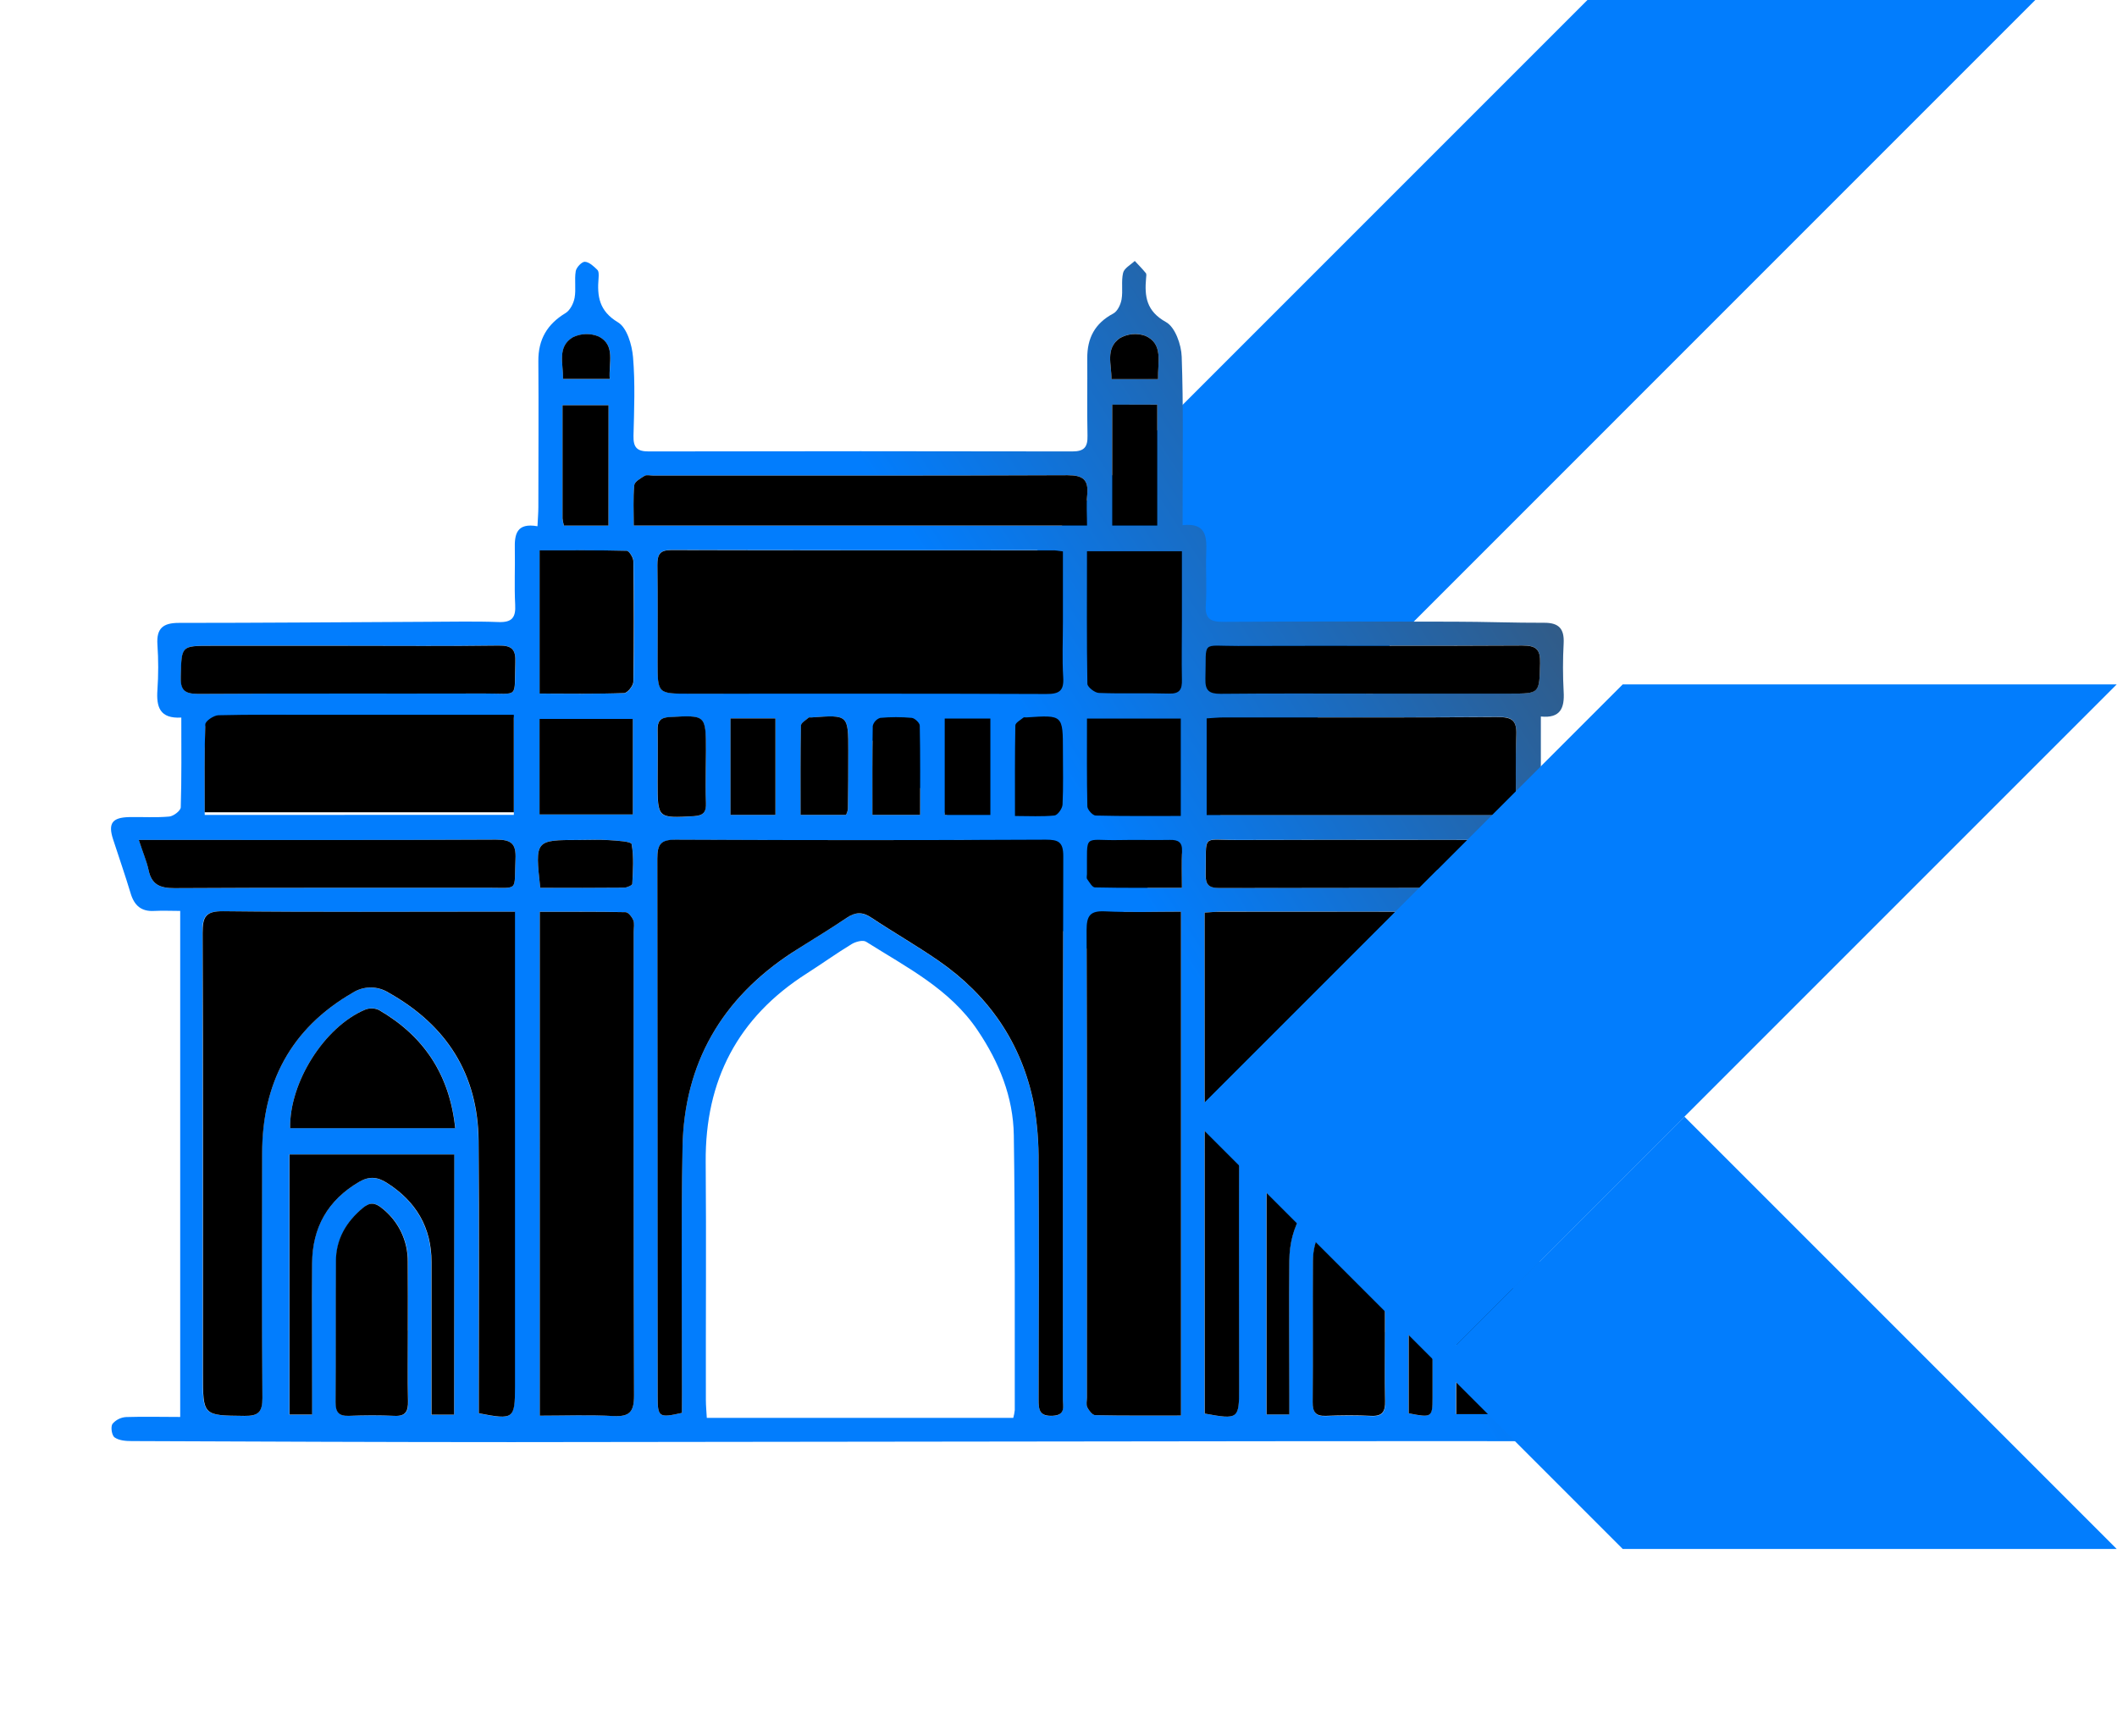 <svg width="828" height="679" viewBox="0 0 828 679" fill="none" xmlns="http://www.w3.org/2000/svg">
<path d="M423.842 372.228L336.249 284.635L620.885 0H796.037L423.842 372.228Z" fill="#027DFD"/>
<path d="M70.48 554.18V356.267C66.876 356.267 63.636 356.096 60.465 356.267C55.23 356.621 52.481 354.123 51.055 349.264C48.933 342.203 46.492 335.245 44.211 328.208C42.215 322.025 43.88 319.721 50.508 319.573C55.743 319.459 61.013 319.835 66.203 319.356C67.868 319.208 70.663 317.075 70.697 315.74C71.062 304.209 70.913 292.665 70.913 280.643C62.439 281.145 61.104 276.445 61.572 269.807C61.977 263.917 61.977 258.006 61.572 252.116C61.15 245.808 63.705 243.618 69.91 243.618C101.985 243.618 134.059 243.344 166.134 243.196C175.738 243.196 185.354 242.922 194.947 243.287C200.239 243.492 201.791 241.542 201.494 236.443C201.118 229.257 201.494 222.026 201.357 214.771C201.197 208.977 202.019 204.368 210.22 205.817C210.357 202.897 210.551 200.616 210.562 198.323C210.562 179.309 210.71 160.294 210.562 141.291C210.482 132.793 213.984 126.794 221.193 122.448C222.972 121.375 224.341 118.649 224.74 116.471C225.356 113.049 224.615 109.444 225.185 106.034C225.436 104.574 227.58 102.315 228.755 102.384C230.466 102.475 232.246 104.175 233.649 105.555C234.253 106.148 234.196 107.642 234.116 108.703C233.512 115.866 234.287 121.626 241.724 126.075C245.215 128.174 247.177 134.858 247.587 139.66C248.454 149.857 248.032 160.191 247.77 170.457C247.667 175.02 249.161 176.571 253.758 176.56C308.98 176.446 364.206 176.446 419.436 176.56C424.113 176.56 425.447 174.792 425.344 170.355C425.105 160.317 425.344 150.256 425.253 140.207C425.185 132.223 428.23 126.44 435.439 122.619C437.07 121.752 438.325 119.106 438.667 117.098C439.26 113.676 438.473 110.015 439.272 106.695C439.705 104.893 442.215 103.581 443.834 102.053C445.283 103.627 446.811 105.156 448.157 106.809C448.488 107.22 448.317 108.098 448.26 108.737C447.598 115.957 448.363 121.718 456.073 125.984C459.609 127.946 462.027 134.767 462.187 139.477C462.883 158.868 462.518 178.362 462.552 197.81V205.395C471.848 204.38 471.997 209.958 471.78 216.254C471.54 223.018 472.054 229.827 471.62 236.569C471.267 241.907 473.331 243.23 478.35 243.207C508.463 243.025 538.587 243.07 568.711 243.139C580.494 243.139 592.266 243.618 604.071 243.572C609.774 243.572 611.85 245.979 611.577 251.557C611.235 257.886 611.235 264.23 611.577 270.56C611.953 276.913 610.333 281.008 602.657 280.232V319.493C608.851 319.493 614.885 319.493 620.907 319.493C629.759 319.55 631.059 321.375 628.31 329.588C626.234 335.759 623.747 341.861 622.322 348.18C620.896 354.499 617.268 356.826 611.098 356.165C608.531 355.914 605.919 356.165 602.634 356.165C602.463 358.765 602.212 360.841 602.212 362.929C602.212 424.329 602.212 485.73 602.087 547.131C602.087 552.446 603.307 554.716 608.93 554.146C613.488 553.864 618.058 553.837 622.618 554.066C626.04 554.066 629.553 554.191 629.462 558.959C629.371 563.727 626.04 563.67 622.527 563.67C580.84 563.624 539.15 563.624 497.456 563.67C398.357 563.769 299.258 563.887 200.159 564.024C150.621 564.024 101.072 563.807 51.523 563.613C49.241 563.613 46.572 563.408 44.85 562.198C43.709 561.446 43.219 558.081 43.983 556.895C44.651 556.102 45.474 555.455 46.402 554.994C47.33 554.533 48.343 554.267 49.378 554.214C56.233 553.997 63.169 554.18 70.48 554.18ZM396.315 554.533C396.594 553.532 396.788 552.51 396.897 551.476C396.84 515.638 397.068 479.799 396.521 443.971C396.292 429.052 390.817 415.524 382.422 403.045C371.518 386.757 354.534 378.305 338.736 368.313C337.481 367.526 334.584 368.313 333.033 369.282C327.067 372.909 321.398 376.993 315.512 380.746C288.559 397.924 275.761 422.561 276.012 454.442C276.263 485.468 276.012 516.504 276.08 547.53C276.08 549.811 276.32 552.092 276.445 554.533H396.315ZM266.716 552.583C266.716 550.199 266.716 547.632 266.716 545.066C266.716 512.946 266.339 480.825 266.932 448.716C267.537 415.957 282.285 390.635 309.649 372.704C316.767 368.05 324.113 363.727 331.162 359.016C334.515 356.735 337.264 356.621 340.686 358.891C349.401 364.685 358.514 369.887 367.115 375.841C386.802 389.528 399.555 408.052 404.3 431.607C405.664 439.347 406.294 447.199 406.182 455.058C406.387 485.855 406.319 516.653 406.182 547.45C406.182 551.613 406.741 554.043 411.782 553.769C416.824 553.495 415.672 550.016 415.683 547.222C415.683 476.434 415.683 405.646 415.843 334.858C415.843 329.28 413.847 328.436 408.999 328.459C360.758 328.603 312.52 328.603 264.286 328.459C258.378 328.459 257.055 330.249 257.066 335.884C257.248 406.026 257.29 476.164 257.191 546.298C257.214 554.26 257.75 554.636 266.716 552.583ZM201.426 356.564H193.338C157.979 356.564 122.619 356.792 87.259 356.381C80.255 356.302 79.126 358.571 79.149 364.902C79.388 422.345 79.286 479.799 79.286 537.241C79.286 553.803 79.286 553.587 95.54 553.792C100.89 553.86 102.612 552.412 102.566 546.857C102.315 514.976 102.384 483.072 102.464 451.18C102.543 423.668 113.688 402.304 137.823 388.319C139.943 386.967 142.404 386.248 144.918 386.248C147.432 386.248 149.894 386.967 152.013 388.319C174.666 401.06 186.894 420.189 187.122 446.309C187.407 479.513 187.202 512.718 187.202 545.922V552.765C200.889 555.423 201.357 555.047 201.357 542.386V356.564H201.426ZM471.13 356.929V552.857C484.304 555.275 484.601 555.035 484.601 542.671C484.601 511.429 484.498 480.175 484.601 448.933C484.715 422.059 496.178 401.551 519.413 387.738C524.66 384.612 529.382 384.544 534.698 387.738C557.305 401.345 569.305 421.09 569.442 447.598C569.613 480.38 569.442 513.162 569.442 545.933V553.016H591.33C591.501 551.545 591.695 550.735 591.695 549.845C591.695 487.133 591.741 424.421 591.832 361.708C591.832 356.165 588.844 356.53 585.171 356.53C549.15 356.575 513.132 356.575 477.118 356.53C475.327 356.587 473.422 356.792 471.153 356.929H471.13ZM415.729 215.661C413.881 215.444 412.843 215.204 411.805 215.204C362.039 215.204 312.284 215.204 262.518 215.102C257.956 215.102 257.077 216.938 257.134 220.942C257.317 233.614 257.203 246.287 257.203 258.959C257.203 271.267 257.203 271.267 269.75 271.267C316.231 271.267 362.712 271.187 409.204 271.381C414.326 271.381 416.197 270.172 415.854 264.834C415.398 257.648 415.74 250.427 415.74 243.162L415.729 215.661ZM461.902 356.564C451.75 356.564 441.975 356.918 432.245 356.438C426.394 356.153 424.968 358.058 424.991 363.784C425.196 424.694 425.116 485.616 425.116 546.537C425.116 547.838 424.729 549.355 425.253 550.404C425.903 551.682 427.306 553.461 428.413 553.484C439.454 553.712 450.507 553.621 461.902 553.621V356.564ZM211.121 553.678C220.942 553.678 230.512 553.29 239.991 553.803C246.253 554.146 247.975 552.206 247.975 545.819C247.747 485.365 247.838 424.911 247.838 364.457C247.838 362.929 248.226 361.229 247.69 359.895C247.154 358.56 245.728 356.758 244.656 356.735C233.603 356.507 222.539 356.598 211.11 356.598L211.121 553.678ZM592.927 318.706C592.927 307.813 592.631 297.559 593.053 287.339C593.281 281.795 591.422 280.369 586.049 280.403C550.256 280.62 514.451 280.506 478.658 280.529C476.536 280.529 474.415 280.757 471.951 280.905V318.706H592.927ZM200.969 318.695V280.597H123.406C110.745 280.597 98.084 280.46 85.434 280.768C83.62 280.768 80.358 283.05 80.312 284.35C79.902 295.642 80.073 306.958 80.073 318.729L200.969 318.695ZM425.162 205.543C425.162 201.311 424.854 197.411 425.23 193.578C425.812 187.601 423.622 185.833 417.52 185.856C363.465 186.095 309.41 185.993 255.366 185.993C254.226 185.993 252.937 185.605 252.138 186.084C250.564 187.053 248.192 188.365 248.066 189.768C247.576 194.878 247.872 200.034 247.872 205.543H425.162ZM177.643 553.29V451.511H113.163V553.279H122.003V545.91C122.003 528.652 121.923 511.394 122.003 494.136C122.105 480.118 128.117 469.464 140.344 462.301C144.268 460.02 147.53 460.271 151.237 462.643C162.644 469.898 168.678 480.072 168.712 493.657C168.712 511.132 168.712 528.618 168.712 546.127V553.324L177.643 553.29ZM559.94 451.693H495.323V553.21H504.22C504.22 550.313 504.22 547.952 504.22 545.591C504.22 528.116 504.106 510.642 504.22 493.121C504.357 479.24 510.767 468.791 522.972 462.404C524.473 461.769 526.09 461.453 527.72 461.476C529.35 461.5 530.957 461.862 532.439 462.541C545.214 469.282 550.895 480.506 550.906 494.798C550.906 511.824 550.906 528.861 550.906 545.91V552.754C559.872 554.533 560.225 554.317 560.237 546.845C560.237 517.143 560.237 487.437 560.237 457.727C560.294 455.754 560.077 453.849 559.94 451.693ZM618.9 328.504H609.775C567.924 328.504 526.074 328.413 484.213 328.504C469.487 328.561 471.905 325.687 471.518 341.952C471.415 345.945 472.749 347.256 476.753 347.256C520.576 347.142 564.388 347.256 608.212 347.074C609.911 347.074 612.501 345.705 613.151 344.279C615.261 339.648 616.698 334.641 618.9 328.504ZM54.283 328.504C55.857 333.238 57.363 336.626 58.081 340.184C59.222 345.99 62.507 347.393 68.222 347.359C108.977 347.108 149.732 347.268 190.487 347.199C203.251 347.199 200.992 348.887 201.619 336.067C201.916 329.964 200.057 328.345 194.011 328.379C149.983 328.618 105.965 328.504 61.937 328.504H54.283ZM136.124 252.56H82.514C70.799 252.56 71.107 252.56 70.731 264.377C70.583 269.784 72.123 271.404 77.575 271.37C114.862 271.13 152.15 271.313 189.449 271.21C203.422 271.21 201.049 273.423 201.585 259.119C201.791 253.895 200.182 252.378 194.992 252.458C175.339 252.754 155.709 252.583 136.078 252.583L136.124 252.56ZM537.002 271.244H590.612C602.315 271.244 602.018 271.244 602.36 259.404C602.52 253.918 600.843 252.412 595.414 252.446C558.332 252.675 521.272 252.446 484.179 252.606C469.43 252.663 471.928 250.085 471.449 265.404C471.312 270.058 472.875 271.381 477.415 271.335C497.262 271.153 517.109 271.267 536.956 271.267L537.002 271.244ZM113.528 441.199H178.088C175.887 420.189 165.769 405.121 148.215 394.958C147.373 394.577 146.463 394.371 145.54 394.352C144.617 394.332 143.699 394.499 142.842 394.844C126.873 401.596 113.129 423.36 113.482 441.245L113.528 441.199ZM495.699 441.199H560.145C558.138 420.394 548.066 405.52 530.922 395.266C529.284 394.348 527.352 394.106 525.538 394.593C510.026 400.057 494.844 423.828 495.711 441.222L495.699 441.199ZM541.69 521.044C541.69 512.09 541.69 503.136 541.69 494.182C541.69 485.228 538.507 478.076 531.492 472.51C528.812 470.366 526.827 470.16 524.101 472.51C517.588 478.031 513.584 484.715 513.55 493.407C513.55 511.759 513.63 530.112 513.459 548.454C513.459 552.4 514.6 553.986 518.649 553.838C524.535 553.598 530.443 553.552 536.317 553.838C540.811 554.054 541.884 552.081 541.781 547.986C541.507 538.941 541.656 529.987 541.644 521.021L541.69 521.044ZM159.575 520.405C159.575 511.451 159.575 502.486 159.575 493.532C159.625 489.475 158.733 485.463 156.969 481.809C155.206 478.156 152.619 474.961 149.412 472.476C146.766 470.331 144.781 470.103 142.021 472.407C135.439 477.917 131.527 484.681 131.47 493.315C131.345 511.668 131.47 530.01 131.333 548.363C131.333 552.264 132.542 553.906 136.592 553.746C142.466 553.518 148.374 553.473 154.26 553.746C158.766 553.974 159.781 551.99 159.678 547.906C159.359 538.736 159.518 529.553 159.507 520.383L159.575 520.405ZM211.121 271.278C222.527 271.278 233.341 271.438 244.199 271.073C245.5 271.073 247.77 268.176 247.793 266.59C248.066 250.907 248.032 235.223 247.793 219.539C247.793 218.102 246.116 215.467 245.169 215.444C233.922 215.159 222.676 215.262 211.121 215.262V271.278ZM425.139 215.581C425.139 233.181 425.036 250.348 425.344 267.503C425.344 268.769 428.253 270.993 429.907 271.05C439.032 271.404 448.157 271.05 457.282 271.301C461.514 271.427 462.427 269.613 462.324 265.86C462.13 258.241 462.324 250.61 462.324 242.99V215.581H425.139ZM211.018 318.535H247.519V281.179H211.018V318.535ZM461.834 319.128V281.042H425.139C425.139 292.802 425.037 304.106 425.287 315.41C425.287 316.676 427.386 318.934 428.55 318.968C439.602 319.242 450.667 319.128 461.834 319.128ZM435.006 158.298V205.6H452.629V158.252L435.006 158.298ZM237.983 205.555V158.48H219.984C219.984 173.64 219.984 188.217 219.984 202.794C220.089 203.73 220.28 204.654 220.554 205.555H237.983ZM276.058 300.296V293.76C276.058 279.582 276.058 279.719 261.845 280.483C258.013 280.689 257.066 282.24 257.157 285.707C257.328 292.46 257.157 299.213 257.157 305.977C257.157 320.178 257.157 320.041 271.381 319.254C275.213 319.037 276.206 317.508 276.058 314.03C275.898 309.456 276.046 304.87 276.058 300.296ZM359.872 318.695C359.872 306.752 359.952 295.266 359.735 283.78C359.735 282.708 357.784 280.882 356.621 280.768C352.508 280.392 348.369 280.392 344.256 280.768C343.542 281.003 342.9 281.416 342.391 281.97C341.882 282.523 341.523 283.197 341.348 283.928C341.131 295.403 341.211 306.878 341.211 318.695H359.872ZM285.73 280.974V318.706H303.285V280.974H285.73ZM369.522 318.729H387.35V281.031H369.499L369.522 318.729ZM397 319.14C402.566 319.14 407.551 319.436 412.444 318.946C413.676 318.82 415.535 316.22 415.603 314.68C415.946 307.722 415.752 300.741 415.752 293.76C415.752 279.616 415.752 279.616 401.608 280.575C401.174 280.575 400.593 280.426 400.33 280.643C399.19 281.613 397.171 282.662 397.148 283.723C396.897 295.22 396.977 306.729 396.977 319.14H397ZM330.934 318.706C331.273 318.024 331.518 317.298 331.664 316.55C331.74 308.946 331.785 301.342 331.801 293.738C331.801 279.548 331.801 279.548 317.588 280.575C317.155 280.575 316.562 280.438 316.311 280.654C315.17 281.658 313.299 282.753 313.277 283.837C313.06 295.243 313.14 306.775 313.14 318.706H330.934ZM211.326 347.222C222.505 347.222 233.341 347.222 244.188 347.154C245.329 347.154 247.291 346.218 247.325 345.637C247.576 340.447 247.986 335.154 247.063 330.113C246.869 329.075 241.359 328.778 238.234 328.573C234.322 328.322 230.386 328.516 226.463 328.516C209.25 328.504 209.25 328.504 211.303 347.234L211.326 347.222ZM462.267 347.222C462.267 341.964 462.107 337.435 462.267 332.93C462.427 329.371 460.773 328.424 457.545 328.493C450.997 328.63 444.45 328.402 437.914 328.55C423.371 328.881 425.242 325.447 425.082 341.895C425.082 342.545 424.843 343.39 425.162 343.823C426.052 345.043 427.158 347.051 428.219 347.074C439.317 347.313 450.382 347.222 462.267 347.222ZM452.948 148.283C452.731 141.576 455.104 134.595 448.032 131.333C446.375 130.739 444.607 130.516 442.855 130.682C441.102 130.847 439.408 131.397 437.892 132.291C432.188 136.363 434.823 142.66 434.698 148.26L452.948 148.283ZM238.508 148.215C238.051 141.873 240.789 135.097 234.265 131.664C232.648 130.973 230.902 130.638 229.144 130.681C227.387 130.725 225.659 131.145 224.079 131.915C217.874 135.565 220.292 142.181 220.235 148.215H238.508Z" fill="url(#paint0_linear_408_100)"/>
<path d="M266.716 552.583C257.75 554.636 257.214 554.26 257.214 546.241C257.214 476.099 257.172 405.961 257.089 335.827C257.089 330.192 258.401 328.367 264.309 328.402C312.55 328.637 360.788 328.637 409.022 328.402C413.87 328.402 415.866 329.223 415.866 334.801C415.661 405.589 415.74 476.377 415.706 547.165C415.706 549.959 416.949 553.438 411.805 553.712C406.661 553.986 406.182 551.556 406.205 547.393C406.319 516.596 406.387 485.798 406.205 455.001C406.317 447.142 405.687 439.29 404.323 431.55C399.577 407.995 386.825 389.426 367.138 375.784C358.537 369.83 349.424 364.628 340.709 358.834C337.287 356.553 334.538 356.712 331.185 358.959C324.136 363.716 316.79 368.084 309.672 372.647C282.297 390.578 267.56 415.9 266.955 448.659C266.362 480.768 266.761 512.889 266.739 545.009C266.704 547.632 266.716 550.199 266.716 552.583Z" fill="black"/>
<path d="M201.426 356.564V542.351C201.426 555.001 200.924 555.389 187.27 552.731V545.887C187.27 512.683 187.476 479.479 187.19 446.275C186.962 420.155 174.735 401.026 152.081 388.285C149.962 386.932 147.501 386.214 144.987 386.214C142.473 386.214 140.011 386.932 137.892 388.285C113.71 402.269 102.532 423.645 102.532 451.146C102.452 483.084 102.384 514.942 102.635 546.823C102.635 552.378 100.958 553.826 95.608 553.758C79.377 553.587 79.377 553.803 79.377 537.241C79.377 479.799 79.48 422.345 79.24 364.902C79.24 358.571 80.381 356.302 87.35 356.381C122.71 356.792 158.07 356.564 193.43 356.564H201.426Z" fill="black"/>
<path d="M471.153 356.929C473.434 356.792 475.327 356.587 477.232 356.587C513.254 356.587 549.271 356.587 585.285 356.587C588.958 356.587 591.958 356.222 591.946 361.765C591.771 424.478 591.726 487.19 591.809 549.902C591.809 550.758 591.616 551.602 591.444 553.073H569.556V545.99C569.556 513.219 569.67 480.437 569.556 447.655C569.419 421.147 557.419 401.403 534.812 387.795C529.496 384.59 524.774 384.658 519.527 387.795C496.235 401.505 484.772 422.037 484.658 448.933C484.521 480.175 484.658 511.429 484.658 542.671C484.658 555.035 484.361 555.275 471.187 552.857L471.153 356.929Z" fill="black"/>
<path d="M415.729 215.661V243.207C415.729 250.427 415.387 257.648 415.843 264.879C416.185 270.218 414.314 271.449 409.193 271.427C362.701 271.233 316.219 271.313 269.738 271.313C257.191 271.313 257.191 271.313 257.191 259.005C257.191 246.333 257.305 233.66 257.123 220.988C257.123 216.984 257.944 215.136 262.507 215.147C312.273 215.284 362.028 215.227 411.794 215.25C412.843 215.204 413.881 215.444 415.729 215.661Z" fill="black"/>
<path d="M461.902 356.564V553.621C450.496 553.621 439.454 553.712 428.413 553.484C427.272 553.484 425.904 551.682 425.253 550.404C424.729 549.355 425.116 547.838 425.116 546.537C425.116 485.616 425.196 424.694 424.991 363.784C424.991 358.081 426.394 356.153 432.245 356.438C441.975 356.918 451.75 356.564 461.902 356.564Z" fill="black"/>
<path d="M211.121 553.678V356.621C222.527 356.621 233.614 356.53 244.667 356.758C245.739 356.758 247.177 358.617 247.701 359.917C248.226 361.218 247.85 362.929 247.85 364.48C247.85 424.934 247.758 485.388 247.986 545.842C247.986 552.184 246.253 554.123 240.002 553.826C230.489 553.29 220.942 553.678 211.121 553.678Z" fill="black"/>
<path d="M592.927 318.763H471.951V280.962C474.415 280.814 476.514 280.586 478.658 280.586C514.451 280.586 550.256 280.677 586.049 280.46C591.422 280.46 593.281 281.852 593.053 287.396C592.665 297.616 592.927 307.87 592.927 318.763Z" fill="black"/>
<path d="M200.969 317.695H80.061C80.061 305.923 79.89 294.608 80.301 283.316C80.301 282.004 83.609 279.78 85.422 279.734C98.072 279.426 110.733 279.563 123.394 279.563H200.958L200.969 317.695Z" fill="black"/>
<path d="M425.162 205.543H247.872C247.872 200.068 247.576 194.878 248.066 189.768C248.192 188.399 250.564 187.053 252.138 186.084C252.937 185.605 254.271 185.993 255.366 185.993C309.41 185.993 363.465 186.095 417.52 185.856C423.622 185.856 425.812 187.601 425.23 193.578C424.854 197.411 425.162 201.311 425.162 205.543Z" fill="black"/>
<path d="M177.62 553.29H168.78V546.093C168.78 528.618 168.78 511.132 168.78 493.623C168.78 480.038 162.712 469.864 151.306 462.609C147.599 460.237 144.337 459.974 140.413 462.267C128.185 469.43 122.163 480.084 122.071 494.102C121.946 511.36 122.071 528.618 122.071 545.876V553.244H113.231V451.511H177.689L177.62 553.29Z" fill="black"/>
<path d="M559.94 451.693C560.077 453.906 560.294 455.811 560.294 457.727C560.294 487.43 560.294 517.136 560.294 546.845C560.294 554.317 559.929 554.533 550.963 552.754V545.91C550.963 528.869 550.963 511.832 550.963 494.798C550.963 480.506 545.26 469.282 532.496 462.541C531.014 461.862 529.407 461.5 527.777 461.476C526.147 461.453 524.53 461.769 523.029 462.404C510.824 468.792 504.414 479.24 504.277 493.121C504.106 510.596 504.277 528.071 504.277 545.591C504.277 547.952 504.277 550.313 504.277 553.21H495.38V451.693H559.94Z" fill="black"/>
<path d="M618.9 328.504C616.755 334.618 615.318 339.625 613.197 344.325C612.546 345.751 609.957 347.108 608.258 347.119C564.434 347.268 520.622 347.188 476.799 347.302C472.795 347.302 471.461 345.99 471.563 341.998C471.951 325.732 469.533 328.607 484.259 328.55C526.12 328.413 567.97 328.55 609.82 328.55L618.9 328.504Z" fill="black"/>
<path d="M54.283 328.504H61.937C105.965 328.504 149.983 328.618 194.011 328.379C200.057 328.379 201.916 329.964 201.619 336.067C200.992 348.887 203.251 347.188 190.487 347.199C149.732 347.268 108.977 347.108 68.222 347.359C62.518 347.359 59.268 345.99 58.081 340.184C57.317 336.648 55.811 333.261 54.283 328.504Z" fill="black"/>
<path d="M136.078 252.583C155.709 252.583 175.339 252.754 194.958 252.481C200.148 252.401 201.802 253.918 201.551 259.142C201.015 273.446 203.388 271.198 189.415 271.233C152.116 271.335 114.828 271.153 77.541 271.392C72.031 271.392 70.492 269.807 70.697 264.4C71.039 252.595 70.765 252.583 82.48 252.583H136.078Z" fill="black"/>
<path d="M536.956 271.267C517.109 271.267 497.262 271.153 477.415 271.358C472.852 271.358 471.312 270.081 471.449 265.427C471.928 250.108 469.43 252.686 484.179 252.629C521.261 252.503 558.32 252.697 595.414 252.469C600.843 252.469 602.52 253.941 602.36 259.427C602.03 271.267 602.36 271.267 590.612 271.267H536.956Z" fill="black"/>
<path d="M113.482 441.245C113.129 423.36 126.873 401.596 142.797 394.889C143.654 394.545 144.571 394.378 145.495 394.397C146.418 394.417 147.328 394.623 148.169 395.004C165.724 405.167 175.841 420.234 178.042 441.245H113.482Z" fill="black"/>
<path d="M495.71 441.222C494.901 423.827 510.082 400.057 525.55 394.616C527.363 394.129 529.295 394.371 530.933 395.289C548.043 405.554 558.149 420.383 560.157 441.222H495.71Z" fill="black"/>
<path d="M541.656 521.021C541.656 529.987 541.507 538.941 541.735 547.895C541.838 551.99 540.766 553.963 536.272 553.746C530.397 553.45 524.489 553.495 518.603 553.746C514.565 553.895 513.379 552.309 513.413 548.363C513.584 530.021 513.413 511.668 513.505 493.315C513.505 484.624 517.542 477.939 524.055 472.419C526.782 470.137 528.766 470.309 531.447 472.419C538.462 478.031 541.599 485.331 541.644 494.091C541.69 502.851 541.644 512.067 541.656 521.021Z" fill="black"/>
<path d="M159.507 520.383C159.507 529.508 159.359 538.736 159.587 547.906C159.69 551.99 158.674 553.974 154.169 553.746C148.283 553.45 142.375 553.495 136.5 553.746C132.451 553.906 131.219 552.264 131.242 548.363C131.39 530.01 131.242 511.668 131.379 493.315C131.379 484.681 135.348 477.917 141.93 472.407C144.69 470.126 146.675 470.331 149.321 472.476C152.528 474.961 155.115 478.156 156.878 481.809C158.642 485.463 159.534 489.475 159.484 493.532C159.553 502.463 159.507 511.429 159.507 520.383Z" fill="black"/>
<path d="M211.052 271.256V215.239C222.607 215.239 233.865 215.136 245.101 215.421C246.047 215.421 247.701 218.079 247.724 219.516C247.918 235.2 247.952 250.884 247.724 266.568C247.724 268.153 245.443 271.005 244.131 271.05C233.272 271.472 222.447 271.256 211.052 271.256Z" fill="black"/>
<path d="M425.139 215.581H462.278V242.956C462.278 250.576 462.13 258.207 462.278 265.826C462.381 269.579 461.469 271.392 457.237 271.267C448.112 271.005 438.987 271.37 429.861 271.016C428.242 271.016 425.356 268.735 425.299 267.469C424.991 250.393 425.139 233.227 425.139 215.581Z" fill="black"/>
<path d="M211.018 318.535V281.179H247.519V318.535H211.018Z" fill="black"/>
<path d="M461.834 319.128C450.667 319.128 439.602 319.242 428.55 318.968C427.409 318.968 425.322 316.687 425.287 315.41C425.037 304.106 425.139 292.802 425.139 281.042H461.834V319.128Z" fill="black"/>
<path d="M435.006 158.252H452.629V205.555H435.006V158.252Z" fill="black"/>
<path d="M237.983 205.555H220.577C220.303 204.654 220.112 203.73 220.007 202.794C220.007 188.217 220.007 173.64 220.007 158.48H238.006L237.983 205.555Z" fill="black"/>
<path d="M276.046 300.296C276.046 304.859 275.898 309.421 276.103 313.984C276.252 317.463 275.259 318.991 271.427 319.208C257.203 319.995 257.203 320.132 257.203 305.931C257.203 299.167 257.328 292.414 257.203 285.662C257.112 282.24 258.058 280.643 261.891 280.438C276.103 279.673 276.103 279.537 276.103 293.715C276.058 295.939 276.058 298.118 276.046 300.296Z" fill="black"/>
<path d="M359.872 318.695H341.211C341.211 306.878 341.131 295.403 341.348 283.928C341.523 283.197 341.882 282.523 342.391 281.97C342.9 281.416 343.542 281.003 344.256 280.768C348.369 280.392 352.508 280.392 356.621 280.768C357.762 280.883 359.712 282.708 359.735 283.78C359.974 295.266 359.872 306.752 359.872 318.695Z" fill="black"/>
<path d="M285.708 280.974H303.285V318.706H285.708V280.974Z" fill="black"/>
<path d="M369.499 318.729V281.031H387.35V318.729H369.499Z" fill="black"/>
<path d="M396.977 319.14C396.977 306.729 396.897 295.186 397.125 283.723C397.125 282.662 399.144 281.613 400.307 280.643C400.57 280.426 401.152 280.643 401.585 280.575C415.729 279.616 415.729 279.616 415.729 293.76C415.729 300.741 415.923 307.722 415.581 314.68C415.512 316.22 413.653 318.82 412.421 318.946C407.528 319.436 402.543 319.14 396.977 319.14Z" fill="black"/>
<path d="M330.911 318.706H313.117C313.117 306.775 313.037 295.3 313.254 283.837C313.254 282.696 315.182 281.658 316.288 280.654C316.539 280.438 317.132 280.654 317.566 280.575C331.778 279.548 331.789 279.548 331.778 293.738C331.778 301.342 331.732 308.946 331.641 316.55C331.495 317.298 331.25 318.024 330.911 318.706Z" fill="black"/>
<path d="M211.304 347.234C209.25 328.527 209.25 328.527 226.44 328.527C230.364 328.527 234.299 328.333 238.211 328.584C241.314 328.789 246.846 329.086 247.04 330.124C247.964 335.166 247.553 340.458 247.302 345.648C247.302 346.23 245.26 347.154 244.165 347.165C233.363 347.279 222.482 347.234 211.304 347.234Z" fill="black"/>
<path d="M462.267 347.222C450.382 347.222 439.317 347.313 428.265 347.074C427.204 347.074 426.097 345.043 425.208 343.823C424.888 343.39 425.128 342.545 425.128 341.895C425.288 325.447 423.417 328.881 437.96 328.55C444.496 328.402 451.043 328.63 457.59 328.493C460.818 328.424 462.472 329.371 462.313 332.93C462.107 337.435 462.267 341.964 462.267 347.222Z" fill="black"/>
<path d="M452.948 148.283H434.698C434.823 142.66 432.2 136.363 437.891 132.314C439.408 131.42 441.102 130.87 442.855 130.705C444.607 130.539 446.375 130.761 448.032 131.356C455.104 134.595 452.731 141.553 452.948 148.283Z" fill="black"/>
<path d="M238.474 148.192H220.223C220.28 142.101 217.862 135.542 224.067 131.892C225.648 131.123 227.375 130.702 229.133 130.659C230.89 130.615 232.637 130.95 234.253 131.641C240.789 135.075 238.017 141.85 238.474 148.192Z" fill="black"/>
<path d="M562.21 533.338L634.673 605.801H827.879L658.831 436.752L562.21 533.338Z" fill="#027DFD"/>
<path d="M562.212 340.133L465.612 436.733L562.212 533.333L658.812 436.733L562.212 340.133Z" fill="#027DFD"/>
<path d="M827.88 267.674H634.673L465.631 436.753L562.21 533.338L827.88 267.674Z" fill="#027DFD"/>
<defs>
<linearGradient id="paint0_linear_408_100" x1="114" y1="548.5" x2="689.5" y2="179" gradientUnits="userSpaceOnUse">
<stop offset="0.565" stop-color="#027DFD"/>
<stop offset="1" stop-color="#4A4A4A"/>
</linearGradient>
</defs>
</svg>
